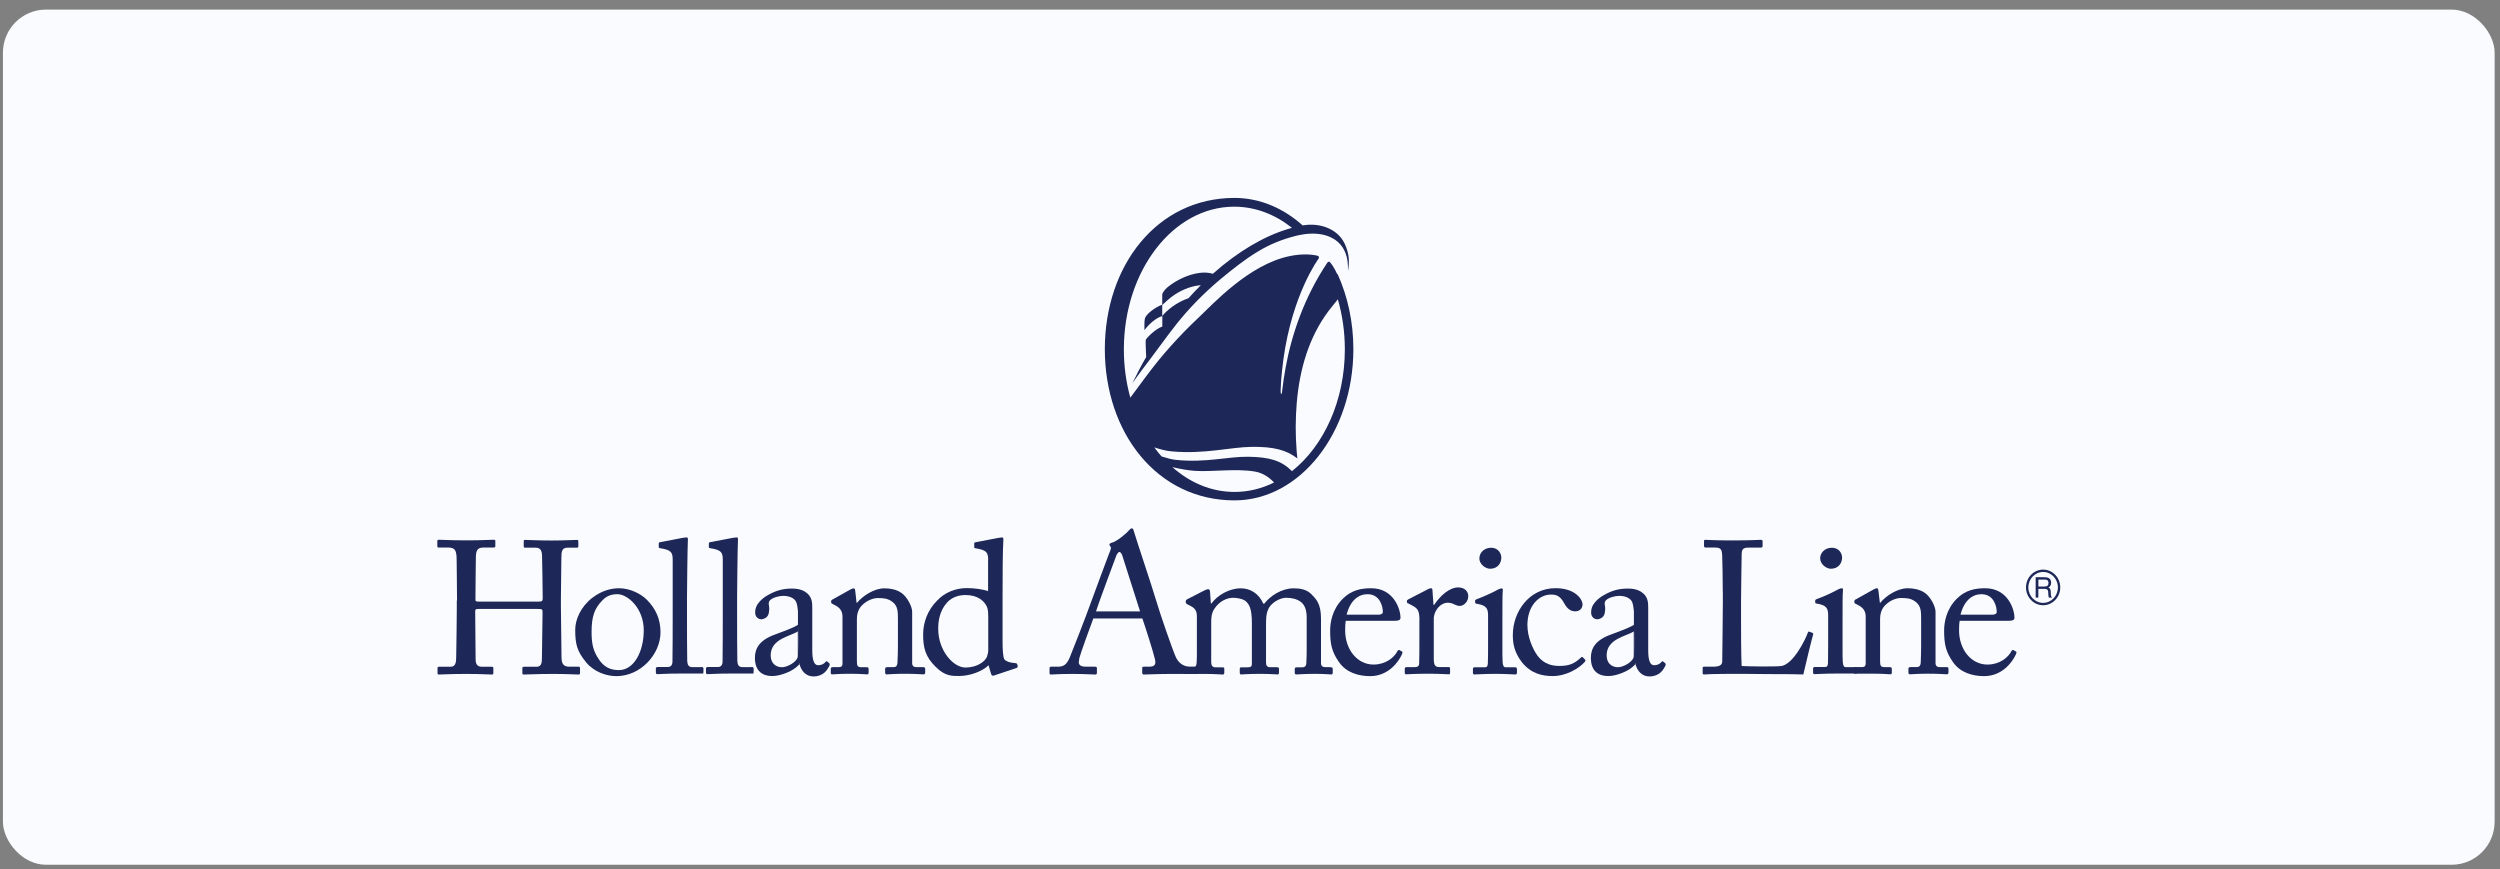 <svg width="256" height="89" viewBox="0 0 256 89" fill="none" xmlns="http://www.w3.org/2000/svg">
<rect x="0" y="0" width="256" height="89" fill="#808080" stroke="none"/>
<rect x="0.3" y="0.982" width="255.15" height="87.57" rx="4.41" fill="#F9FBFF"/>
<path d="M136.932 28.073C136.589 27.316 136.246 26.887 136.168 26.833C136.074 26.762 135.996 26.809 135.926 26.887C133.532 30.459 132.245 34.334 131.653 37.624C131.512 38.389 131.388 39.176 131.31 39.886C131.247 40.588 131.115 40.424 131.138 39.925C131.169 39.161 131.201 38.677 131.279 37.975C131.279 37.968 131.372 37.11 131.411 36.852C132.331 30.092 135.021 26.49 135.021 26.49C135.021 26.49 135.021 26.474 135.037 26.466C135.099 26.373 135.053 26.217 134.912 26.186C134.553 26.092 134.031 26.053 133.649 26.053C133.127 26.053 132.62 26.115 132.105 26.217C127.918 27.051 124.198 31.145 122.74 32.517C121.75 33.445 120.799 34.42 119.894 35.433C119.06 36.361 118.272 37.328 117.524 38.326C117.368 38.537 117.212 38.74 117.056 38.95C116.993 39.028 116.424 39.808 115.746 40.72C115.317 39.176 115.083 37.515 115.083 35.776C115.083 27.706 120.144 21.164 126.382 21.164C128.549 21.164 130.577 21.959 132.3 23.331C132.206 23.355 132.121 23.378 132.05 23.402L132.004 23.417C132.004 23.417 131.973 23.425 131.957 23.433L131.824 23.472C129.415 24.205 126.764 25.749 124.198 28.034C123.988 27.971 123.762 27.932 123.52 27.916C123.489 27.916 123.45 27.916 123.419 27.916C122.054 27.878 120.502 28.634 119.574 29.398C119.255 29.663 119.091 29.921 119.013 30.123V31.238C119.177 31.09 119.738 30.521 120.362 30.123C121.181 29.601 122.109 29.265 122.966 29.203C122.537 29.624 122.116 30.076 121.703 30.537C120.463 30.958 119.481 31.776 119.013 32.361V31.207C119.013 31.207 118.99 31.207 118.982 31.215C118.529 31.355 117.399 32.057 117.243 32.603C117.196 32.759 117.188 33.094 117.188 33.266V33.359C117.188 33.414 117.188 33.812 117.188 33.812C117.188 33.812 118.03 32.634 119.021 32.369V33.437C118.366 33.663 117.492 34.498 117.329 34.794C117.29 34.864 117.344 35.995 117.368 36.564C116.869 37.422 116.393 38.326 115.948 39.254C116.564 38.358 117.235 37.492 117.765 36.79C118.405 35.948 119.021 35.083 119.66 34.24C119.941 33.866 120.229 33.492 120.526 33.117C120.627 32.985 120.736 32.852 120.845 32.728C121.563 31.854 122.327 31.035 123.13 30.256C123.465 29.928 123.808 29.609 124.159 29.297C124.331 29.148 124.495 29 124.666 28.852C124.799 28.735 124.931 28.626 125.064 28.517C125.641 28.034 126.233 27.566 126.834 27.106C127.458 26.63 128.113 26.178 128.783 25.772C129.992 25.031 131.302 24.501 132.674 24.158C132.752 24.135 132.838 24.119 132.924 24.096C133.134 24.049 133.36 24.01 133.579 23.979C134.6 23.846 135.692 23.924 136.573 24.462C136.838 24.626 137.072 24.821 137.275 25.055C137.415 25.219 137.532 25.398 137.634 25.593C137.867 26.037 138 26.567 138.023 27.176C138.031 27.378 138.039 27.566 138.039 27.729C138.109 27.324 138.133 26.887 138.117 26.505C138.086 25.983 137.906 25.375 137.673 24.907C136.924 23.394 135.138 22.825 133.555 23.059C133.501 23.066 133.446 23.074 133.392 23.082C131.411 21.312 129.009 20.267 126.413 20.267C118.467 20.267 113.134 27.215 113.134 35.753C113.134 44.291 118.467 51.239 126.413 51.239C133.127 51.239 138.585 44.291 138.585 35.753C138.585 32.946 137.992 30.318 136.963 28.049M120.05 47.831C120.861 48.026 121.656 48.167 122.335 48.214C124.097 48.338 126.592 47.949 128.526 48.292C129.345 48.432 129.992 48.908 130.468 49.407C129.212 50.031 127.848 50.374 126.413 50.374C124.05 50.374 121.859 49.438 120.05 47.831ZM132.776 46.163C132.643 44.518 132.651 42.849 132.791 41.204C133.08 37.851 134.015 34.529 136.066 31.815C136.105 31.761 136.175 31.683 136.253 31.581L136.308 31.511C136.308 31.511 136.246 31.574 136.838 30.848C136.924 30.739 136.916 30.755 136.994 30.646C137.454 32.236 137.712 33.967 137.712 35.769C137.712 41.048 135.544 45.672 132.3 48.245C131.208 47.161 130.008 46.802 127.809 46.771C125.688 46.748 123.458 47.41 120.409 47.091C119.98 47.044 119.473 46.911 118.943 46.74C118.685 46.444 118.436 46.139 118.202 45.812C118.81 46.015 119.442 46.178 120.011 46.225C123.387 46.522 126 45.781 128.191 45.757C130.421 45.734 131.746 46.077 132.846 46.943C132.822 46.685 132.799 46.428 132.776 46.171" fill="#1D2758"/>
<path d="M122.491 68.261H121.82C121.313 68.261 120.783 68.02 120.432 67.349C120.144 66.757 118.818 62.959 118.35 61.368C117.968 60.058 116.51 55.731 116.12 54.444C116.058 54.218 116.019 54.101 115.894 54.101C115.793 54.101 115.73 54.187 115.629 54.28C115.403 54.569 114.374 55.466 113.797 55.59C113.656 55.629 113.609 55.715 113.609 55.77C113.609 55.848 113.687 55.957 113.758 56.035C113.789 56.23 113.594 56.62 113.555 56.721C113.352 57.267 111.902 61.142 111.761 61.556C111.169 63.224 109.679 67.006 109.539 67.334C109.251 67.989 108.97 68.269 108.354 68.269H107.636C107.558 68.269 107.473 68.308 107.473 68.417V68.909C107.473 69.033 107.512 69.072 107.613 69.072C107.902 69.072 108.346 69.01 109.835 69.01C111.036 69.01 111.878 69.072 112.159 69.072C112.26 69.072 112.323 69.033 112.323 68.885V68.417C112.323 68.316 112.26 68.269 112.12 68.269H111.161C110.709 68.269 110.467 68.106 110.467 67.825C110.467 67.723 110.506 67.521 110.529 67.373C110.631 66.944 111.754 63.84 111.956 63.333H116.978C117.266 64.152 118.101 66.764 118.265 67.497C118.405 68.067 118.226 68.269 117.656 68.269H117.142C117.017 68.269 116.962 68.293 116.962 68.417V68.885C116.962 69.01 117.025 69.072 117.126 69.072C117.578 69.072 118.265 69.018 119.832 69.01H122.631C122.631 69.01 122.655 68.963 122.655 68.932V68.425C122.655 68.34 122.616 68.277 122.491 68.277M112.229 62.608C112.37 62.094 114.218 57.134 114.319 56.869C114.381 56.706 114.553 56.511 114.639 56.511C114.701 56.511 114.834 56.659 114.896 56.807C114.997 57.111 116.557 61.992 116.744 62.608H112.229Z" fill="#1D2758"/>
<path d="M46.8 61.477C46.8 60.214 46.761 57.719 46.761 57.392C46.761 56.347 46.613 56.066 45.864 56.066H44.905C44.804 56.066 44.78 56.019 44.78 55.902V55.411C44.78 55.309 44.843 55.27 44.944 55.27C45.357 55.27 46.005 55.333 47.806 55.333C49.396 55.333 50.129 55.27 50.519 55.27C50.66 55.27 50.722 55.294 50.722 55.372V55.902C50.722 56.019 50.683 56.066 50.558 56.066H49.521C48.827 56.066 48.726 56.417 48.726 57.228C48.726 57.516 48.687 59.949 48.687 61.087V61.438C48.687 61.54 48.749 61.602 48.936 61.602H55.167C55.471 61.602 55.572 61.563 55.572 61.298V61.095C55.572 59.934 55.51 57.36 55.51 57.118C55.51 56.464 55.424 56.081 54.831 56.081H53.771C53.669 56.081 53.63 56.035 53.63 55.941V55.411C53.63 55.333 53.646 55.286 53.755 55.286C54.184 55.286 55.057 55.349 56.445 55.349C57.833 55.349 58.668 55.286 59.058 55.286C59.198 55.286 59.221 55.325 59.221 55.45V55.941C59.221 56.066 59.182 56.081 59.058 56.081H58.138C57.545 56.081 57.483 56.432 57.483 57.165C57.483 57.454 57.436 60.635 57.436 61.392V62.086C57.436 62.741 57.483 66.094 57.498 67.248C57.498 67.988 57.701 68.269 58.317 68.269H59.214C59.354 68.269 59.393 68.308 59.393 68.417V68.909C59.393 69.033 59.354 69.072 59.229 69.072C58.847 69.072 58.145 69.01 56.656 69.01C54.878 69.01 54.231 69.072 53.615 69.072C53.529 69.072 53.49 69.01 53.49 68.932V68.425C53.49 68.324 53.529 68.277 53.654 68.277H54.941C55.432 68.277 55.494 67.895 55.494 67.341C55.517 66.382 55.556 63.622 55.556 62.889V62.608C55.556 62.382 55.455 62.358 55.104 62.358H48.952C48.726 62.358 48.663 62.421 48.663 62.561V62.99C48.663 63.544 48.687 66.156 48.703 67.583C48.726 68.074 48.929 68.277 49.358 68.277H50.355C50.48 68.277 50.519 68.316 50.519 68.425V68.932C50.519 69.033 50.48 69.072 50.355 69.072C49.966 69.072 49.256 69.01 47.782 69.01C46.028 69.01 45.412 69.072 44.944 69.072C44.843 69.072 44.804 69.033 44.804 68.932V68.402C44.804 68.316 44.866 68.277 44.944 68.277H46.145C46.66 68.277 46.714 67.786 46.714 67.302C46.737 66.343 46.776 62.912 46.776 62.382V61.501L46.8 61.477Z" fill="#1D2758"/>
<path d="M65.92 64.542C65.92 62.273 64.267 60.846 63.23 60.846C62.676 60.846 62.146 60.971 61.662 61.501C60.867 62.312 60.578 63.154 60.578 64.706C60.578 65.844 60.703 66.624 61.35 67.559C61.818 68.23 62.411 68.62 63.37 68.62C64.922 68.62 65.92 66.725 65.92 64.542ZM60.025 67.825C59.089 66.702 58.902 65.945 58.902 64.495C58.902 63.458 59.448 62.148 60.656 61.212C61.717 60.401 62.715 60.237 63.393 60.237C64.516 60.237 65.639 60.807 66.247 61.423C67.167 62.358 67.635 63.419 67.635 64.745C67.635 66.967 65.631 69.236 63.12 69.236C62.146 69.236 60.875 68.846 60.025 67.832" fill="#1D2758"/>
<path d="M93.406 67.887C93.406 68.215 93.585 68.316 93.858 68.316H94.513C94.701 68.316 94.74 68.378 94.74 68.503V68.831C94.74 68.971 94.701 69.057 94.576 69.057C94.428 69.057 93.804 68.994 92.634 68.994C91.597 68.994 90.942 69.057 90.802 69.057C90.677 69.057 90.638 68.994 90.638 68.831V68.503C90.638 68.363 90.7 68.316 90.903 68.316H91.496C91.722 68.316 91.886 68.215 91.901 67.848C91.925 67.318 91.948 66.663 91.948 66.132V63.442C91.948 62.631 91.948 62.031 91.355 61.61C90.864 61.243 90.373 61.243 89.866 61.243C89.539 61.243 88.829 61.392 88.213 62.039C87.808 62.491 87.745 63.037 87.745 63.427V67.653C87.745 68.207 87.808 68.324 88.236 68.324H88.743C88.907 68.324 88.946 68.386 88.946 68.526V68.87C88.946 68.994 88.907 69.057 88.806 69.057C88.665 69.057 88.112 68.994 87.028 68.994C85.944 68.994 85.336 69.057 85.211 69.057C85.109 69.057 85.071 68.994 85.071 68.87V68.503C85.071 68.386 85.109 68.316 85.273 68.316H85.866C86.131 68.316 86.271 68.254 86.271 67.91V63.138C86.271 62.522 85.944 62.179 85.437 61.937L85.273 61.852C85.133 61.789 85.109 61.735 85.109 61.672V61.571C85.109 61.47 85.188 61.407 85.289 61.368L87.043 60.386C87.207 60.3 87.332 60.245 87.41 60.245C87.511 60.245 87.55 60.323 87.574 60.487L87.714 61.735H87.753C88.346 61.002 89.531 60.245 90.552 60.245C91.16 60.245 91.8 60.362 92.283 60.698C92.899 61.103 93.406 62.125 93.406 62.639V67.903V67.887Z" fill="#1D2758"/>
<path d="M101.188 63.029C101.188 62.741 101.188 62.351 101.009 62.031C100.72 61.485 100.073 60.932 98.864 60.932C98.233 60.932 97.539 61.111 97.008 61.665C96.213 62.523 96.073 63.606 96.073 64.378C96.073 66.686 97.663 68.355 98.849 68.355C100.034 68.355 100.868 67.763 101.071 67.232C101.172 66.928 101.196 66.764 101.196 66.538V63.029H101.188ZM101.188 57.353C101.188 56.581 101.048 56.331 99.901 56.144C99.777 56.121 99.761 56.09 99.761 56.004V55.661C99.761 55.583 99.8 55.544 99.925 55.52C100.72 55.357 101.781 55.177 102.17 55.091C102.35 55.068 102.498 55.029 102.638 55.029C102.74 55.029 102.755 55.169 102.74 55.395C102.677 56.417 102.662 58.585 102.662 61.173V65.68C102.662 66.437 102.701 67.334 102.864 67.536C103.044 67.739 103.473 67.864 103.761 67.879C104.042 67.903 104.128 67.918 104.167 68.02L104.206 68.184C104.229 68.3 104.182 68.371 104.065 68.41L101.757 69.182C101.632 69.221 101.531 69.158 101.492 69.018L101.227 68.121C100.572 68.776 99.27 69.221 98.225 69.221C97.554 69.221 96.775 69.267 95.815 68.285C94.77 67.271 94.529 66.343 94.529 64.979C94.529 63.716 94.997 62.468 95.956 61.509C96.751 60.651 97.858 60.222 98.997 60.222C99.831 60.222 100.572 60.339 101.18 60.526V57.337L101.188 57.353Z" fill="#1D2758"/>
<path d="M141.049 62.951C141.439 62.951 141.603 62.85 141.603 62.663C141.603 62.187 141.361 60.846 140.035 60.846C139.139 60.846 138.281 61.438 137.891 62.943H141.049V62.951ZM137.805 63.559C137.766 63.746 137.743 64.074 137.743 64.542C137.743 66.538 139.006 68.051 140.644 68.051C141.883 68.051 142.765 67.341 143.108 66.663C143.147 66.585 143.232 66.538 143.287 66.561L143.552 66.71C143.614 66.725 143.653 66.787 143.552 67.014C143.186 67.832 142.125 69.236 140.308 69.236C139.146 69.236 137.86 68.893 137.104 67.786C136.386 66.749 136.207 65.992 136.207 64.565C136.207 63.77 136.41 62.405 137.493 61.321C138.375 60.425 139.388 60.237 140.41 60.237C142.757 60.237 143.412 62.437 143.412 63.24C143.412 63.52 143.162 63.567 142.843 63.567H137.805V63.559Z" fill="#1D2758"/>
<path d="M145.353 63.559C145.353 62.522 145.189 62.32 144.62 62.008L144.238 61.805C144.113 61.766 144.074 61.743 144.074 61.665V61.54C144.074 61.462 144.113 61.423 144.238 61.361L146.258 60.316C146.382 60.253 146.46 60.238 146.546 60.238C146.663 60.238 146.686 60.362 146.686 60.479L146.788 61.93H146.866C147.482 60.986 148.441 60.152 149.314 60.152C150.008 60.152 150.351 60.581 150.351 61.049C150.351 61.641 149.86 62.047 149.494 62.047C149.267 62.047 149.065 61.961 148.901 61.883C148.737 61.782 148.495 61.719 148.23 61.719C147.903 61.719 147.373 61.922 147.022 62.577C146.897 62.803 146.819 63.169 146.819 63.232V67.474C146.819 68.105 146.959 68.308 147.388 68.308H148.347C148.464 68.308 148.488 68.371 148.488 68.495V68.862C148.488 68.987 148.464 69.049 148.386 69.049C148.262 69.049 147.326 68.987 146.219 68.987C144.955 68.987 144.098 69.049 143.973 69.049C143.887 69.049 143.848 69.01 143.848 68.846V68.503C143.848 68.363 143.887 68.316 144.074 68.316H144.87C145.174 68.316 145.322 68.191 145.322 67.926C145.345 67.255 145.345 66.538 145.345 65.478V63.559H145.353Z" fill="#1D2758"/>
<path d="M152.379 63.052C152.379 62.358 152.255 61.992 151.241 61.828C151.101 61.805 151.054 61.766 151.054 61.688V61.508C151.054 61.446 151.101 61.407 151.194 61.368C151.849 61.119 152.621 60.791 153.401 60.37C153.565 60.284 153.666 60.253 153.783 60.253C153.884 60.253 153.908 60.354 153.884 60.495C153.845 60.838 153.845 62.124 153.845 63.824V66.047C153.845 66.842 153.845 67.575 153.869 67.801C153.908 68.191 153.97 68.331 154.196 68.331H155.132C155.296 68.331 155.335 68.394 155.335 68.519V68.862C155.335 69.002 155.296 69.064 155.155 69.064C154.992 69.064 154.056 69.002 153.198 69.002C152.013 69.002 151.218 69.064 150.991 69.064C150.89 69.064 150.828 69.025 150.828 68.9V68.495C150.828 68.37 150.89 68.331 151.03 68.331H152.028C152.255 68.331 152.333 68.253 152.356 67.926C152.379 67.318 152.379 66.686 152.379 66.07V63.068V63.052ZM151.49 57.165C151.49 56.666 151.911 56.089 152.699 56.089C153.409 56.089 153.736 56.666 153.736 57.103C153.736 57.625 153.393 58.241 152.582 58.241C152.138 58.241 151.483 57.797 151.483 57.165" fill="#1D2758"/>
<path d="M156.41 64.05C156.41 65.15 156.902 66.398 157.448 67.154C158.118 68.035 158.976 68.191 159.67 68.191C160.691 68.191 161.222 67.965 161.916 67.31C161.955 67.271 162.017 67.248 162.079 67.31L162.282 67.513C162.36 67.599 162.383 67.653 162.282 67.778C161.689 68.448 160.387 69.228 158.999 69.228C157.915 69.228 156.777 68.979 155.833 67.801C155.077 66.803 154.913 65.945 154.913 65.025C154.913 62.639 156.59 60.23 159.28 60.23C161.401 60.23 162.056 61.454 162.056 61.883C162.033 62.351 161.728 62.6 161.3 62.6C160.832 62.6 160.481 62.335 160.177 61.782C159.732 60.947 159.296 60.885 158.812 60.885C157.65 60.885 156.403 61.945 156.403 64.05" fill="#1D2758"/>
<path d="M176.411 60.636C176.411 59.333 176.372 57.166 176.349 56.799C176.31 56.269 176.209 56.066 175.593 56.066H174.633C174.509 56.066 174.493 55.965 174.493 55.863V55.419C174.493 55.318 174.509 55.279 174.633 55.279C174.86 55.279 175.593 55.341 177.285 55.341C179.265 55.341 180.123 55.279 180.302 55.279C180.466 55.279 180.489 55.341 180.489 55.442V55.91C180.489 56.011 180.45 56.074 180.287 56.074H179.063C178.431 56.074 178.345 56.277 178.345 56.869C178.345 57.134 178.283 60.214 178.283 61.641V63.396C178.283 63.739 178.283 67.357 178.345 68.199C178.797 68.238 181.784 68.285 182.415 68.199C183.616 68.012 184.848 65.564 185.129 64.768C185.168 64.69 185.207 64.644 185.293 64.69L185.62 64.815C185.683 64.854 185.683 64.877 185.659 65.002C185.597 65.142 184.778 68.511 184.661 69.065C184.396 69.041 182.805 69.026 180.989 69.026C179.172 69.002 178.228 69.002 177.129 69.002C176.333 69.002 175.741 69.026 175.312 69.026C174.906 69.049 174.657 69.065 174.517 69.065C174.376 69.065 174.353 69.026 174.353 68.924V68.41C174.353 68.308 174.376 68.269 174.501 68.269H175.476C176.232 68.269 176.357 67.981 176.357 67.716C176.357 67.326 176.419 63.037 176.419 61.789V60.643L176.411 60.636Z" fill="#1D2758"/>
<path d="M203.913 62.951C204.303 62.951 204.466 62.85 204.466 62.663C204.466 62.187 204.217 60.846 202.899 60.846C202.002 60.846 201.145 61.438 200.755 62.943H203.921L203.913 62.951ZM200.669 63.559C200.63 63.746 200.607 64.074 200.607 64.542C200.607 66.538 201.87 68.051 203.507 68.051C204.755 68.051 205.628 67.341 205.979 66.663C206.018 66.585 206.104 66.538 206.159 66.561L206.424 66.71C206.486 66.725 206.525 66.787 206.424 67.014C206.057 67.832 204.997 69.236 203.18 69.236C202.018 69.236 200.731 68.893 199.975 67.786C199.258 66.749 199.078 65.992 199.078 64.565C199.078 63.77 199.281 62.405 200.365 61.321C201.246 60.425 202.26 60.237 203.281 60.237C205.628 60.237 206.283 62.437 206.283 63.24C206.283 63.52 206.042 63.567 205.714 63.567H200.677L200.669 63.559Z" fill="#1D2758"/>
<path d="M199.305 68.316H198.65C198.385 68.316 198.198 68.215 198.198 67.887V62.624C198.198 62.117 197.691 61.095 197.075 60.69C196.584 60.362 195.952 60.237 195.336 60.237C194.314 60.237 193.137 60.994 192.537 61.727H192.498L192.349 60.479C192.326 60.316 192.287 60.237 192.186 60.237C192.1 60.237 191.983 60.3 191.819 60.378L190.065 61.36C189.963 61.399 189.885 61.462 189.885 61.563V61.664C189.885 61.727 189.909 61.789 190.049 61.844L190.213 61.93C190.72 62.171 191.047 62.522 191.047 63.13V67.903C191.047 68.246 190.907 68.308 190.642 68.308H190.049C189.885 68.308 189.846 68.37 189.846 68.495V68.862C189.846 68.916 189.854 68.955 189.87 68.986H191.905C192.919 68.986 193.441 69.049 193.581 69.049C193.683 69.049 193.722 68.986 193.722 68.87V68.519C193.722 68.378 193.683 68.316 193.519 68.316H193.012C192.583 68.316 192.521 68.191 192.521 67.645V63.419C192.521 63.029 192.583 62.475 192.989 62.031C193.605 61.376 194.314 61.236 194.642 61.236C195.149 61.236 195.64 61.236 196.131 61.602C196.724 62.031 196.724 62.624 196.724 63.435V66.125C196.724 66.655 196.701 67.31 196.685 67.84C196.662 68.207 196.498 68.308 196.279 68.308H195.687C195.484 68.308 195.422 68.355 195.422 68.495V68.823C195.422 68.986 195.461 69.049 195.585 69.049C195.726 69.049 196.381 68.986 197.418 68.986C198.58 68.986 199.211 69.049 199.359 69.049C199.484 69.049 199.523 68.971 199.523 68.823V68.495C199.523 68.378 199.484 68.308 199.297 68.308" fill="#1D2758"/>
<path d="M167.311 63.926V62.616C167.265 62.265 167.249 61.735 167.023 61.47C166.797 61.205 166.391 61.017 165.799 61.017C165.393 61.017 164.762 61.181 164.473 61.446C164.185 61.711 164.395 62.016 164.372 62.382C164.341 62.881 164.27 63.209 163.764 63.38C163.381 63.513 162.968 63.248 162.937 62.819C162.906 62.312 163.077 61.953 163.389 61.602C163.6 61.361 163.888 61.142 164.169 60.978C165.027 60.471 165.775 60.269 166.695 60.269C167.616 60.269 168.044 60.557 168.325 60.815C168.754 61.243 168.777 61.711 168.777 62.265V66.593C168.777 67.754 169.019 68.121 169.393 68.121C169.721 68.121 170.002 67.957 170.103 67.817C170.189 67.716 170.228 67.677 170.306 67.739L170.508 67.903C170.571 67.965 170.61 68.066 170.485 68.269C170.321 68.573 169.931 69.267 168.894 69.267C168.161 69.267 167.631 68.737 167.444 67.903H167.405" fill="#1D2758"/>
<path d="M167.296 64.659C166.547 65.158 164.52 65.4 164.52 67.107C164.52 67.864 164.972 68.277 165.596 68.324C166.197 68.371 167.296 67.739 167.296 67.185V64.659ZM167.46 68.059H167.421C166.984 68.534 166.298 68.909 165.37 69.142C164.466 69.353 163.428 69.213 163.054 68.261C162.945 67.988 162.906 67.661 162.906 67.365C162.906 66.421 163.335 65.556 164.972 64.971C165.9 64.628 166.984 64.23 167.312 63.973" fill="#1D2758"/>
<path d="M81.71 63.926V62.616C81.671 62.265 81.647 61.735 81.421 61.47C81.195 61.205 80.79 61.017 80.197 61.017C79.791 61.017 79.152 61.181 78.871 61.446C78.583 61.711 78.793 62.016 78.77 62.382C78.739 62.881 78.669 63.209 78.162 63.38C77.78 63.513 77.366 63.248 77.335 62.819C77.304 62.312 77.475 61.953 77.787 61.602C77.998 61.361 78.287 61.142 78.567 60.978C79.425 60.471 80.174 60.269 81.094 60.269C82.014 60.269 82.443 60.557 82.723 60.815C83.152 61.243 83.176 61.711 83.176 62.265V66.593C83.176 67.754 83.425 68.121 83.792 68.121C84.119 68.121 84.4 67.957 84.501 67.817C84.587 67.716 84.626 67.677 84.704 67.739L84.907 67.903C84.969 67.965 85.008 68.066 84.883 68.269C84.719 68.573 84.33 69.267 83.293 69.267C82.56 69.267 82.029 68.737 81.842 67.903H81.803" fill="#1D2758"/>
<path d="M81.694 64.659C80.946 65.158 78.918 65.4 78.918 67.107C78.918 67.864 79.371 68.277 79.994 68.324C80.595 68.371 81.694 67.739 81.694 67.185V64.659ZM81.858 68.059H81.819C81.382 68.534 80.704 68.909 79.768 69.142C78.864 69.353 77.827 69.213 77.452 68.261C77.343 67.988 77.304 67.661 77.304 67.365C77.304 66.421 77.733 65.556 79.371 64.971C80.299 64.628 81.382 64.23 81.71 63.973" fill="#1D2758"/>
<path d="M136.254 68.316H135.7C135.458 68.316 135.271 68.215 135.271 67.91V63.364C135.271 61.789 134.764 61.345 134.296 60.854C133.805 60.362 133.174 60.245 132.464 60.245C131.24 60.245 130.078 61.017 129.462 61.813H129.361C128.932 60.854 128.121 60.245 127.052 60.245C125.867 60.245 124.666 60.955 124.05 61.797H123.988L123.91 60.612C123.91 60.471 123.848 60.331 123.723 60.331C123.645 60.331 123.497 60.37 123.341 60.456L121.547 61.376C121.508 61.399 121.423 61.477 121.423 61.54V61.703C121.423 61.766 121.469 61.805 121.563 61.867L121.992 62.093C122.483 62.358 122.561 62.725 122.561 63.13V66.764C122.561 67.107 122.561 67.481 122.538 67.825C122.514 68.207 122.413 68.332 122.234 68.332H121.54C121.337 68.332 121.29 68.355 121.29 68.519V68.885C121.29 68.94 121.298 68.979 121.313 69.01H123.349C124.471 69.01 125.025 69.072 125.204 69.072C125.345 69.072 125.368 68.986 125.368 68.846V68.519C125.368 68.378 125.345 68.332 125.165 68.332H124.432C124.152 68.332 124.027 68.129 124.027 67.801V63.762C124.027 63.193 124.066 62.803 124.316 62.398C124.885 61.477 125.742 61.212 126.273 61.212C126.725 61.212 127.31 61.337 127.583 61.579C127.902 61.883 128.191 62.273 128.191 63.785V67.988C128.191 68.254 128.074 68.332 127.746 68.332H127.154C126.974 68.332 126.951 68.378 126.951 68.534V68.862C126.951 69.002 126.99 69.064 127.091 69.064C127.216 69.064 127.902 69.002 129.01 69.002C130.117 69.002 130.686 69.064 130.826 69.064C130.928 69.064 130.967 69.002 130.967 68.838V68.511C130.967 68.37 130.928 68.324 130.741 68.324H130.047C129.743 68.324 129.641 68.121 129.641 67.856V64.331C129.641 63.411 129.618 62.865 129.922 62.273C130.249 61.68 131.084 61.212 131.7 61.212C132.316 61.212 132.838 61.353 133.213 61.641C133.68 62.008 133.805 62.6 133.805 63.271V66.288C133.805 66.741 133.805 67.474 133.766 67.942C133.743 68.23 133.579 68.332 133.361 68.332H132.846C132.62 68.332 132.581 68.378 132.581 68.519V68.862C132.581 69.002 132.62 69.064 132.745 69.064C132.885 69.064 133.618 69.002 134.639 69.002C135.661 69.002 136.191 69.064 136.332 69.064C136.433 69.064 136.472 69.002 136.472 68.862V68.519C136.472 68.378 136.433 68.332 136.246 68.332" fill="#1D2758"/>
<path d="M189.964 68.316H189.028C188.802 68.316 188.739 68.175 188.7 67.786C188.677 67.559 188.677 66.826 188.677 66.031V63.809C188.677 62.117 188.677 60.83 188.716 60.479C188.739 60.339 188.716 60.237 188.615 60.237C188.49 60.237 188.389 60.276 188.225 60.355C187.445 60.783 186.673 61.111 186.018 61.353C185.917 61.392 185.878 61.431 185.878 61.493V61.672C185.878 61.758 185.917 61.797 186.065 61.813C187.086 61.976 187.203 62.343 187.203 63.037V66.039C187.203 66.655 187.203 67.287 187.188 67.895C187.164 68.222 187.086 68.3 186.86 68.3H185.862C185.722 68.3 185.659 68.347 185.659 68.464V68.87C185.659 68.994 185.722 69.033 185.823 69.033C186.049 69.033 186.829 68.971 187.999 68.971H190.135C190.135 68.971 190.166 68.893 190.166 68.831V68.487C190.166 68.37 190.127 68.3 189.964 68.3" fill="#1D2758"/>
<path d="M187.476 58.241C188.287 58.241 188.63 57.625 188.63 57.103C188.63 56.658 188.303 56.089 187.593 56.089C186.806 56.089 186.385 56.666 186.385 57.165C186.385 57.797 187.04 58.241 187.484 58.241" fill="#1D2758"/>
<path d="M71.823 68.316H70.903C70.474 68.316 70.396 68.028 70.372 67.684C70.349 67.053 70.349 63.973 70.349 62.912V61.096C70.349 60.604 70.396 56.082 70.435 55.395C70.458 55.169 70.435 55.029 70.333 55.029C70.185 55.029 70.045 55.068 69.865 55.084C69.476 55.169 68.415 55.357 67.62 55.513C67.503 55.536 67.456 55.575 67.456 55.653V55.996C67.456 56.082 67.479 56.121 67.596 56.136C68.743 56.316 68.883 56.565 68.883 57.337C68.883 57.337 68.883 60.253 68.883 61.181V62.468C68.883 63.653 68.883 67.162 68.859 67.794C68.836 68.16 68.633 68.3 68.407 68.3H67.425C67.199 68.3 67.16 68.347 67.16 68.488V68.831C67.16 68.956 67.199 69.034 67.3 69.034C67.479 69.034 68.298 68.971 69.608 68.971C69.803 68.971 69.99 68.971 70.162 68.971H72.002C72.002 68.971 72.033 68.885 72.033 68.823V68.48C72.033 68.363 71.986 68.293 71.807 68.293" fill="#1D2758"/>
<path d="M76.953 68.316H76.033C75.604 68.316 75.526 68.028 75.503 67.684C75.479 67.053 75.479 63.973 75.479 62.912V61.096C75.479 60.604 75.526 56.082 75.565 55.395C75.588 55.169 75.565 55.029 75.464 55.029C75.316 55.029 75.175 55.068 74.996 55.084C74.606 55.169 73.545 55.357 72.75 55.513C72.625 55.536 72.586 55.575 72.586 55.653V55.996C72.586 56.082 72.61 56.121 72.727 56.136C73.873 56.316 74.013 56.565 74.013 57.337C74.013 57.337 74.013 60.253 74.013 61.181V62.468C74.013 63.653 74.013 67.162 73.99 67.794C73.966 68.16 73.764 68.3 73.538 68.3H72.555C72.329 68.3 72.29 68.347 72.29 68.488V68.831C72.29 68.956 72.329 69.034 72.43 69.034C72.61 69.034 73.428 68.971 74.739 68.971C74.933 68.971 75.121 68.971 75.3 68.971H77.14C77.14 68.971 77.171 68.885 77.171 68.823V68.48C77.171 68.363 77.124 68.293 76.945 68.293" fill="#1D2758"/>
<path d="M210.011 60.939L209.996 60.565C209.98 60.269 209.863 60.214 209.754 60.167C209.879 60.089 210.035 59.98 210.035 59.668C210.035 59.224 209.707 59.107 209.372 59.107H208.452V61.197H208.725V60.3H209.38C209.707 60.3 209.738 60.503 209.738 60.674C209.738 60.752 209.754 61.064 209.793 61.197H210.12V61.15C210.035 61.103 210.027 61.056 210.019 60.939M209.356 60.058H208.732V59.349H209.403C209.543 59.349 209.762 59.372 209.762 59.7C209.762 60.027 209.551 60.058 209.356 60.058Z" fill="#1D2758"/>
<path d="M209.216 58.327C208.249 58.327 207.461 59.146 207.461 60.152C207.461 61.158 208.249 61.977 209.216 61.977C210.183 61.977 210.97 61.158 210.97 60.152C210.97 59.146 210.183 58.327 209.216 58.327ZM209.216 61.735C208.381 61.735 207.703 61.025 207.703 60.152C207.703 59.279 208.381 58.569 209.216 58.569C210.05 58.569 210.728 59.279 210.728 60.152C210.728 61.025 210.05 61.735 209.216 61.735Z" fill="#1D2758"/>
</svg>
